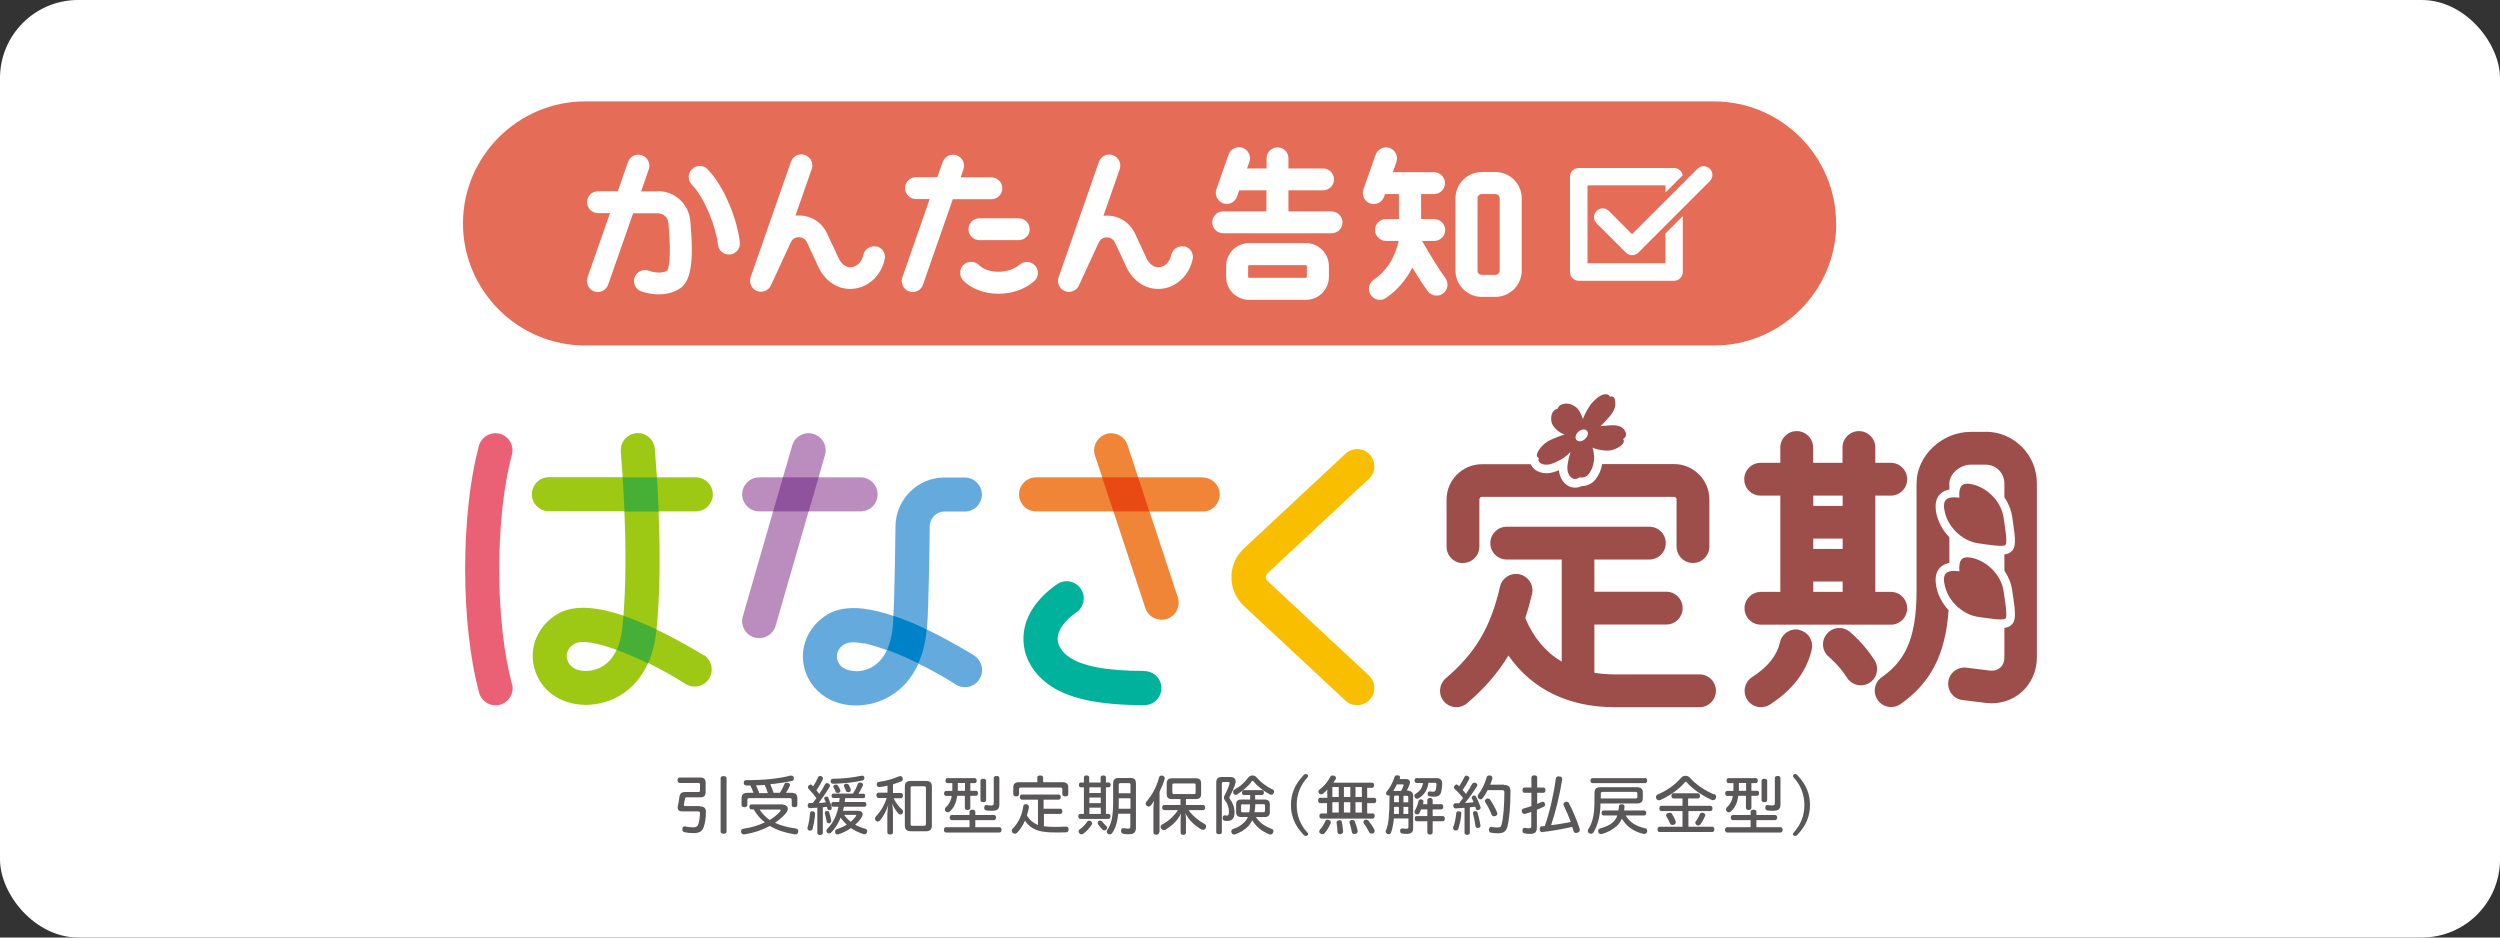 <?xml version="1.0" encoding="UTF-8"?>
<svg id="_レイヤー_1" data-name="レイヤー 1" xmlns="http://www.w3.org/2000/svg" width="160" height="60" viewBox="0 0 160 60">
  <rect x="0" y="0" width="160" height="60" fill="#333333" stroke="none"/>
  <defs>
    <style>
      .cls-1 {
        fill: #f08437;
      }

      .cls-1, .cls-2, .cls-3, .cls-4, .cls-5, .cls-6, .cls-7, .cls-8, .cls-9, .cls-10, .cls-11, .cls-12, .cls-13, .cls-14, .cls-15, .cls-16 {
        stroke-width: 0px;
      }

      .cls-2 {
        fill: #9e4e4a;
      }

      .cls-3 {
        fill: #ea6176;
      }

      .cls-4 {
        fill: #9dc814;
      }

      .cls-5 {
        fill: none;
      }

      .cls-6 {
        fill: #fff;
      }

      .cls-7 {
        fill: #65aadd;
      }

      .cls-8 {
        fill: #00b19c;
      }

      .cls-9 {
        fill: #595757;
      }

      .cls-10 {
        fill: #e94a13;
      }

      .cls-11 {
        fill: #fabe00;
      }

      .cls-12 {
        fill: #e56c56;
      }

      .cls-13 {
        fill: #0082c8;
      }

      .cls-14 {
        fill: #8f529d;
      }

      .cls-15 {
        fill: #45b035;
      }

      .cls-16 {
        fill: #bb8dbe;
      }
    </style>
  </defs>
  <g id="kanwateiki_160x60" data-name="kanwateiki 160x60">
    <rect id="_長方形_1399" data-name="長方形 1399" class="cls-6" width="160" height="60" rx="5" ry="5"/>
    <g id="kanwateiki">
      <path class="cls-12" d="m117.52,14.3c0,4.3-3.52,7.81-7.81,7.81H37.44c-4.3,0-7.81-3.52-7.81-7.81s3.52-7.81,7.81-7.81h72.26c4.3,0,7.81,3.52,7.81,7.81Z"/>
      <g>
        <g>
          <path class="cls-6" d="m42.12,12.25h-1.09l.49-1.41c.13-.37-.07-.77-.43-.9-.37-.13-.77.06-.9.43l-.65,1.87h-1.27c-.39,0-.7.32-.7.7s.32.7.7.7h.77l-1.44,4.11c-.13.37.07.77.43.9.08.03.15.04.23.04.29,0,.56-.18.66-.47l1.6-4.57h1.58c.36,0,.65.27.68.63.21,2.34,0,2.92-.08,3.05-.4.21-.98.08-1.17,0-.36-.14-.77.04-.91.4-.14.36.04.77.4.91.08.03.56.2,1.15.2.4,0,.86-.08,1.29-.34.76-.45.96-1.68.72-4.36-.1-1.09-.99-1.91-2.08-1.91Z"/>
          <path class="cls-6" d="m45.29,10.83c-.27-.28-.72-.28-1-.01-.28.27-.28.72-.01,1,.81.83,1.55,2.71,1.67,3.84.04.36.34.63.7.63.02,0,.05,0,.07,0,.39-.04.67-.39.63-.77-.14-1.38-.97-3.57-2.06-4.68Z"/>
          <path class="cls-6" d="m56.08,15.78c-.38-.08-.75.16-.83.54-.1.5-.46.75-.76.78-.35.04-.66-.2-.86-.66-.14-.31-.27-.6-.4-.86-.11-.22-.2-.42-.28-.6-.32-.72-1-1.18-1.79-1.19-.08,0-.17,0-.25.01l1.04-2.98c.13-.37-.07-.77-.43-.9-.37-.13-.77.06-.9.43l-2.58,7.39c-.12.35.05.74.4.88.09.04.18.05.26.05.27,0,.52-.15.64-.41l1.27-2.75c.14-.31.43-.33.52-.33,0,0,0,0,0,0,.11,0,.38.04.52.34.09.2.19.41.3.65.12.25.25.52.38.82.45,1.02,1.32,1.59,2.3,1.49.97-.1,1.77-.86,1.99-1.89.08-.38-.16-.75-.54-.83Z"/>
          <path class="cls-6" d="m75.79,15.78c-.38-.08-.75.16-.83.54-.1.5-.46.75-.76.78-.35.04-.66-.2-.86-.65-.14-.31-.28-.6-.4-.86-.1-.22-.2-.42-.28-.6-.32-.72-1-1.18-1.79-1.19-.08,0-.17,0-.25.01l1.04-2.98c.13-.37-.07-.77-.43-.9-.37-.13-.77.06-.9.43l-2.58,7.39c-.12.35.05.74.4.88.09.04.18.05.26.05.27,0,.52-.15.64-.41l1.27-2.75c.14-.31.43-.33.52-.33,0,0,0,0,0,0,.11,0,.38.04.52.34.09.2.19.41.3.64.12.25.25.52.38.82.45,1.02,1.33,1.59,2.3,1.49.97-.1,1.77-.86,1.99-1.89.08-.38-.16-.75-.54-.83Z"/>
          <path class="cls-6" d="m63.45,12.75c.39,0,.7-.32.7-.7s-.32-.7-.7-.7h-1.97l.18-.51c.13-.37-.07-.77-.43-.9-.37-.13-.77.07-.9.43l-.34.97h-1.37c-.39,0-.7.32-.7.7s.32.7.7.7h.88l-1.75,5.01c-.13.37.07.77.43.9.08.03.16.04.23.04.29,0,.56-.18.66-.47l1.91-5.47h2.46Z"/>
          <path class="cls-6" d="m61.98,14.67c0,.39.32.7.7.7h2.52c.39,0,.7-.32.7-.7s-.32-.7-.7-.7h-2.52c-.39,0-.7.32-.7.7Z"/>
          <path class="cls-6" d="m65.26,16.93c-.68.6-2.02.62-2.61.03-.27-.27-.72-.27-1,0-.27.27-.27.72,0,1,.56.56,1.4.84,2.25.84s1.68-.27,2.29-.81c.29-.26.32-.7.06-.99-.26-.29-.7-.32-.99-.06Z"/>
          <path class="cls-6" d="m83.58,15.56h-3.64c-.81,0-1.47.66-1.47,1.47v.69c0,.81.66,1.47,1.47,1.47h3.64c.81,0,1.47-.66,1.47-1.47v-.69c0-.81-.66-1.47-1.47-1.47Zm.06,2.16s-.03.06-.06.06h-3.64s-.06-.03-.06-.06v-.69s.03-.06.06-.06h3.64s.06.03.06.06v.69Z"/>
          <path class="cls-6" d="m85.23,13.53h-2.77v-1.35h2.22c.39,0,.7-.32.7-.7s-.32-.7-.7-.7h-2.22v-.65c0-.39-.32-.7-.7-.7s-.7.32-.7.7v.65h-1.25l.15-.42c.13-.37-.07-.77-.43-.9-.37-.13-.77.07-.9.43l-.78,2.22c-.13.37.07.77.43.9.08.03.15.04.23.04.29,0,.56-.18.66-.47l.14-.4h1.74v1.35h-2.77c-.39,0-.7.32-.7.7s.32.7.7.7h6.94c.39,0,.7-.32.7-.7s-.32-.7-.7-.7Z"/>
          <path class="cls-6" d="m95.71,11.01h-.88c-.92,0-1.68.75-1.68,1.68v4.63c0,.92.75,1.68,1.68,1.68h.88c.92,0,1.68-.75,1.68-1.68v-4.63c0-.92-.75-1.68-1.68-1.68Zm.27,6.31c0,.15-.12.27-.27.27h-.88c-.15,0-.27-.12-.27-.27v-4.63c0-.15.12-.27.27-.27h.88c.15,0,.27.12.27.27v4.63Z"/>
          <path class="cls-6" d="m91.04,15.42h.75c.39,0,.7-.32.7-.7s-.32-.7-.7-.7h-.84v-1.6h.83c.39,0,.7-.32.7-.7s-.32-.7-.7-.7h-2.64l.23-.65c.13-.37-.07-.77-.43-.9-.37-.13-.77.07-.9.43l-.78,2.22c-.13.37.07.77.43.9.08.03.15.04.23.04.29,0,.56-.18.66-.47l.06-.17h.89v1.6h-.83c-.39,0-.7.32-.7.7s.32.7.7.7h.82l-.12.42c-.25.85-.78,1.59-1.48,2.06-.32.22-.41.66-.19.98.14.2.36.31.58.31.14,0,.27-.04.39-.12.71-.48,1.29-1.16,1.69-1.94.39.64.72,1.15.99,1.51.14.18.35.28.56.28.15,0,.3-.05.42-.14.31-.23.37-.67.14-.99-.37-.5-.87-1.29-1.49-2.37Z"/>
        </g>
        <g>
          <path class="cls-6" d="m106.59,14.94v1.91h-4.99v-4.99h4.99v.46l1.1-1.1c-.04-.27-.27-.47-.55-.47h-6.1c-.31,0-.56.25-.56.56v6.1c0,.31.25.56.56.56h6.1c.31,0,.56-.25.56-.56v-3.58l-1.11,1.11Z"/>
          <path class="cls-6" d="m104.45,16.33h0c-.15,0-.29-.06-.39-.16l-1.88-1.88c-.22-.22-.22-.57,0-.79.22-.22.57-.22.79,0l1.48,1.49,4.19-4.19c.22-.22.57-.22.79,0s.22.57,0,.79l-4.58,4.58c-.1.1-.25.16-.39.16Z"/>
        </g>
      </g>
      <g>
        <path class="cls-2" d="m108.77,43.16h-5.44c-.45,0-.88-.04-1.29-.1v-3.09h4.6c.58,0,1.05-.47,1.05-1.05s-.47-1.05-1.05-1.05h-4.6v-2.06h3.52c.58,0,1.05-.47,1.05-1.05s-.47-1.05-1.05-1.05h-9.13c-.58,0-1.05.47-1.05,1.05s.47,1.05,1.05,1.05h3.52v6.53c-1.03-.6-1.81-1.53-2.33-2.78.16-.49.3-1,.43-1.54.13-.56-.22-1.13-.79-1.26-.56-.13-1.13.22-1.26.79-.6,2.6-1.57,4.24-3.47,5.86-.44.38-.49,1.04-.12,1.48.21.24.5.37.8.37.24,0,.48-.08.68-.25,1.12-.96,1.98-1.94,2.65-3.06,1.48,2.15,3.83,3.31,6.79,3.31h5.44c.58,0,1.05-.47,1.05-1.05s-.47-1.05-1.05-1.05Z"/>
        <path class="cls-2" d="m112.7,37.88c-.58,0-1.05.47-1.05,1.05s.47,1.05,1.05,1.05h8.31c.58,0,1.05-.47,1.05-1.05s-.47-1.05-1.05-1.05h-.99v-6.16h.99c.58,0,1.05-.47,1.05-1.05s-.47-1.05-1.05-1.05h-.99v-.98c0-.58-.47-1.05-1.05-1.05s-1.05.47-1.05,1.05v.98h-1.88v-.98c0-.58-.47-1.05-1.05-1.05s-1.05.47-1.05,1.05v.98h-1.26c-.58,0-1.05.47-1.05,1.05s.47,1.05,1.05,1.05h1.26v6.16h-1.26Zm3.35-6.16h1.88v.66h-1.88v-.66Zm0,2.75h1.88v.66h-1.88v-.66Zm0,2.75h1.88v.66h-1.88v-.66Z"/>
        <path class="cls-2" d="m115.17,40.31c-.56-.13-1.12.23-1.25.79-.2.86-.78,1.59-1.78,2.23-.49.31-.63.96-.32,1.45.2.31.54.48.88.48.19,0,.39-.05.56-.16,1.47-.94,2.37-2.13,2.69-3.53.13-.56-.23-1.12-.79-1.25Z"/>
        <path class="cls-2" d="m119.97,42.25c-.68-1.07-1.55-1.79-1.59-1.82-.45-.37-1.11-.3-1.47.15-.37.45-.3,1.11.15,1.47,0,0,.66.55,1.15,1.33.2.31.54.48.88.48.19,0,.39-.05.56-.16.49-.31.63-.96.32-1.45Z"/>
        <path class="cls-2" d="m98.49,29.31s-.12.22.13.35c.35.18.72.04,1.15-.18.45-.22.75-.56.75-.56,0,0-.13.35-.2.85-.06.51.16.79.37.87.19.07.4-.09.4-.09,0,0,.35.08.56-.18.19-.23.32-.5.37-.91.04-.41-.1-.81-.1-.81,0,0,.35.14.59.16.25.03.58.09,1.02-.15.44-.23.45-.48.34-.56.29-.16.21-.41.08-.6-.12-.18-.37-.26-.6-.28-.23-.03-.69.05-.92.05.11-.1.58-.55.77-.87.19-.31.21-.52.16-.79-.05-.28-.23-.24-.34-.22,0-.1-.14-.2-.4-.14-.26.06-.65.39-.88.73-.24.34-.44.84-.44.84,0,0-.06-.24-.21-.49-.14-.26-.46-.47-.77-.5-.38-.02-.58.15-.63.33-.2.04-.38.2-.41.53-.03.33.06.54.33.8.27.26.53.31.53.31,0,0-.74.25-1.06.43-.32.19-.61.54-.7.78-.09.23.11.31.11.31Z"/>
        <path class="cls-2" d="m124.44,32.61c.14,1.05,1.11,2.01,2.16,2.16.56.08,1.59.25,1.75.11.15-.13-.05-1.26-.12-1.75-.14-1.05-1.11-2.01-2.16-2.16-.47-.07-.73.12-.67.88-.87-.11-1.05.18-.97.75Z"/>
        <path class="cls-2" d="m124.44,37.32c.14,1.05,1.11,2.01,2.16,2.16.56.08,1.59.25,1.75.11.15-.13-.05-1.26-.12-1.75-.14-1.05-1.11-2.01-2.16-2.16-.47-.07-.73.12-.67.88-.87-.11-1.05.18-.97.75Z"/>
        <path class="cls-2" d="m93.63,36.03c.58,0,1.05-.47,1.05-1.05v-3.02c0-.09.08-.16.16-.16h12.3c.09,0,.16.08.16.16v3.02c0,.58.47,1.05,1.05,1.05s1.05-.47,1.05-1.05v-3.02c0-1.24-1.01-2.26-2.26-2.26h-4.6c-.07.39-.21.71-.45,1.01-.24.29-.58.4-.86.4-.13.06-.27.1-.43.1-.1,0-.2-.02-.3-.05-.33-.13-.68-.48-.73-1.07-.38.17-.89.32-1.4.05-.23-.12-.34-.29-.4-.43h-3.13c-1.24,0-2.26,1.01-2.26,2.26v3.02c0,.58.47,1.05,1.05,1.05Z"/>
        <path class="cls-2" d="m127.08,27.64h-.96c-1.85,0-3.46,1.54-3.46,3.29v6.86c0,3.3-.86,4.58-2.24,5.56-.47.33-.58.99-.24,1.46.2.29.53.44.85.44.21,0,.42-.06.61-.19,1.94-1.38,2.87-3.17,3.07-6.01-.43-.46-.73-1.04-.81-1.65-.02-.18-.1-.71.27-1.08.17-.17.38-.25.59-.29v-1.64c-.45-.47-.77-1.06-.86-1.69-.02-.18-.1-.71.27-1.08.17-.17.38-.25.59-.29v-.4c0-.6.68-1.19,1.37-1.19h.96c.66,0,1.19.54,1.19,1.19v.89c.26.38.43.8.5,1.25h0s.04.27.04.27c.18,1.23.22,1.69-.11,1.97-.11.1-.24.15-.43.17v1.04c.26.38.43.8.5,1.25h0s.04.27.04.27c.18,1.23.22,1.69-.11,1.97-.11.1-.24.15-.43.17v1.91c0,.26-.09.49-.27.64-.17.15-.41.22-.65.19l-1.5-.19c-.57-.07-1.1.33-1.17.9-.07.57.33,1.1.9,1.17l1.52.19c.84.1,1.68-.16,2.29-.71.61-.55.96-1.35.96-2.2v-11.16c0-1.81-1.47-3.29-3.29-3.29Z"/>
        <path class="cls-6" d="m101.43,28.11c-.19.16-.43.18-.54.04-.11-.13-.05-.37.14-.53.19-.16.43-.18.54-.04.11.13.05.37-.14.52Z"/>
      </g>
      <g>
        <path class="cls-11" d="m81.13,37.2c-.1-.09-.12-.19-.12-.26s.02-.17.12-.26l6.48-6.04c.44-.41.47-1.1.05-1.55-.41-.44-1.1-.47-1.55-.05l-6.48,6.04c-.53.49-.82,1.15-.82,1.86s.29,1.37.82,1.86l6.48,6.04c.21.2.48.29.75.29.29,0,.59-.12.8-.35.41-.44.39-1.13-.05-1.55l-6.48-6.04Z"/>
        <g>
          <path class="cls-3" d="m32.76,43.76c-.52-1.94-.81-4.55-.81-7.33s.29-5.39.81-7.33c.16-.58-.19-1.18-.77-1.34-.58-.15-1.18.19-1.34.77-.57,2.12-.88,4.93-.88,7.9s.32,5.78.89,7.9c.13.49.57.81,1.06.81.09,0,.19-.01.28-.04.58-.16.93-.76.77-1.34Z"/>
          <path class="cls-4" d="m45.05,41.95c-.06-.04-1.38-.87-3.03-1.66.21-2.19.25-4.61.13-7.56h2.37c.6,0,1.1-.49,1.1-1.09s-.49-1.09-1.1-1.09h-2.48c-.04-.59-.08-1.19-.13-1.82-.05-.6-.57-1.06-1.17-1.01-.6.05-1.05.57-1.01,1.17.04.57.08,1.12.12,1.65h-4.72c-.6,0-1.09.49-1.09,1.09s.49,1.09,1.09,1.09h4.83c.11,2.58.09,4.74-.06,6.68-1.87-.63-3.27-.67-4.23-.1,0,0,0,0,0,0-1.24.74-1.84,2.13-1.47,3.47.38,1.4,1.63,2.3,3.2,2.34h0s.04,0,.08,0c0,0,0,0,.01,0,0,0,0,0,.01,0,.03,0,.06,0,.08,0h0c1.42-.03,3.05-.78,3.9-2.68.82.4,1.64.86,2.39,1.34.18.12.39.17.59.17.36,0,.72-.18.92-.51.32-.51.17-1.18-.33-1.51Zm-7.51.99h0s-.09,0-.09,0c-.59,0-1.02-.28-1.15-.73-.04-.15-.13-.66.47-1.01,0,0,0,0,0,0,.44-.26,1.46-.06,2.69.39-.53,1.15-1.44,1.34-1.94,1.35Z"/>
          <path class="cls-15" d="m42.02,40.29c-.14-.07-.28-.13-.42-.2-.61-.27-1.17-.5-1.7-.68-.02.23-.04.46-.06.69-.06.62-.19,1.11-.37,1.49.63.23,1.31.53,2,.87.27-.6.46-1.31.54-2.15,0,0,0-.01,0-.02Z"/>
          <path class="cls-15" d="m42.04,30.55h-2.19c.05.76.09,1.49.12,2.19h2.19c-.03-.7-.07-1.43-.12-2.19Z"/>
        </g>
        <g>
          <path class="cls-1" d="m76.96,30.55h-4.12l-.68-2.07c-.19-.57-.81-.88-1.38-.7-.57.19-.89.81-.7,1.38l.46,1.39h-4.22c-.61,0-1.1.49-1.1,1.09s.49,1.09,1.1,1.09h4.94l2.04,6.18c.15.46.58.75,1.04.75.11,0,.23-.02.34-.05.57-.19.89-.81.7-1.38l-1.81-5.49h3.4c.6,0,1.09-.49,1.09-1.09s-.49-1.09-1.09-1.09Z"/>
          <path class="cls-8" d="m73.24,42.94c-2.46,0-4.05-.31-4.89-.94-.25-.19-.67-.59-.66-1.14.01-.54.44-1.14,1.2-1.67.5-.35.62-1.03.27-1.52-.35-.5-1.03-.62-1.52-.27-1.36.94-2.12,2.16-2.14,3.42-.02,1.12.52,2.16,1.53,2.93,1.24.94,3.22,1.38,6.21,1.38.6,0,1.09-.49,1.09-1.09s-.49-1.09-1.09-1.09Z"/>
          <polygon class="cls-10" points="70.53 30.55 71.26 32.73 73.56 32.73 72.84 30.55 70.53 30.55"/>
        </g>
        <g>
          <path class="cls-16" d="m55.09,30.55h-2.7l.41-1.43c.17-.58-.17-1.19-.75-1.35-.58-.17-1.19.17-1.35.75l-.59,2.03h-1.52c-.6,0-1.09.49-1.09,1.09s.49,1.09,1.09,1.09h.89l-1.94,6.72c-.17.58.17,1.19.75,1.35.1.03.2.04.3.04.47,0,.91-.31,1.05-.79l2.11-7.32h3.33c.6,0,1.09-.49,1.09-1.09s-.49-1.09-1.09-1.09Z"/>
          <polygon class="cls-14" points="50.11 30.55 49.48 32.73 51.76 32.73 52.39 30.55 50.11 30.55"/>
          <path class="cls-5" d="m55.29,41.16c-.55-.11-.98-.1-1.22.04-.6.35-.52.86-.48,1.01.06.21.18.38.36.5.21.14.49.22.82.22.48,0,1.44-.16,1.99-1.35-.52-.19-1-.34-1.42-.42h-.05Z"/>
          <path class="cls-7" d="m62.34,41.95c-.06-.04-1.38-.87-3.02-1.66.13-1.36.18-6.34.18-6.57,0,0,0,0,0-.01,0-.54.42-.97.94-.97h1.31c.6,0,1.09-.49,1.09-1.09s-.49-1.09-1.09-1.09h-1.31c-1.72,0-3.12,1.41-3.13,3.14,0,0,0,0,0,0,0,.04-.04,3.88-.13,5.72-.67-.23-1.28-.38-1.83-.45h0s-.13-.02-.13-.02h0c-.92-.1-1.67.02-2.25.37-1.25.74-1.84,2.13-1.48,3.48.25.9.85,1.59,1.66,1.99.48.23,1.03.36,1.63.36,1.44,0,3.13-.74,4-2.68.82.4,1.65.86,2.39,1.34.18.12.39.17.59.17.36,0,.72-.18.92-.51.32-.51.18-1.18-.33-1.51Zm-7.57,1c-.33,0-.61-.08-.82-.22-.18-.12-.3-.29-.36-.5-.04-.15-.13-.66.48-1.01.25-.14.68-.14,1.22-.04h.05c.42.09.9.24,1.42.43-.55,1.19-1.52,1.35-1.99,1.35Z"/>
          <path class="cls-13" d="m59.31,40.29c-.14-.07-.28-.13-.42-.2-.61-.28-1.18-.5-1.71-.68-.01.28-.03.52-.04.69-.06.62-.19,1.11-.37,1.49.63.23,1.31.53,2,.86.27-.6.46-1.31.54-2.15,0,0,0-.01,0-.02Z"/>
        </g>
      </g>
      <g>
        <path class="cls-9" d="m44.8,51.61c.28,0,.39.13.38.38,0,.38-.06.71-.15.96-.1.26-.27.37-.65.37-.22,0-.4-.02-.57-.06-.08-.02-.14-.07-.14-.17,0-.02,0-.03,0-.05.02-.1.07-.15.15-.15.02,0,.03,0,.05,0,.14.04.32.06.49.06.19,0,.28-.05.33-.19.06-.18.1-.43.11-.71,0-.08-.02-.12-.14-.12h-1c-.18,0-.29-.08-.29-.24,0-.03,0-.06.01-.1.05-.21.08-.43.11-.63.03-.16.13-.27.34-.27h.86c.07,0,.11-.02.11-.1v-.38c0-.07-.04-.1-.11-.1h-1.2c-.07,0-.13-.08-.13-.18,0-.09.06-.17.13-.17h1.32c.23,0,.35.1.35.33v.61c0,.24-.12.33-.35.33h-.87c-.07,0-.09.02-.1.09-.02.12-.05.26-.07.36,0,.02,0,.03,0,.04,0,.05.03.07.1.07h.92Zm1.32-1.8c0-.09.07-.14.19-.14s.19.06.19.14v3.41c0,.09-.07.14-.19.14s-.19-.06-.19-.14v-3.41Z"/>
        <path class="cls-9" d="m50.1,51.5c.19,0,.32.11.32.26,0,.09-.04.19-.13.29-.19.23-.43.43-.69.61.4.19.86.3,1.31.36.11.02.18.06.18.17,0,.01,0,.02,0,.04-.02.12-.1.17-.19.17h-.04c-.55-.09-1.1-.25-1.59-.54-.48.26-1.04.45-1.62.54-.01,0-.02,0-.04,0-.09,0-.16-.05-.18-.15,0-.02,0-.03,0-.05,0-.09.05-.15.14-.16.49-.07.96-.21,1.38-.41-.29-.22-.54-.51-.71-.83h-.14c-.08,0-.14-.06-.14-.16s.05-.16.14-.16h2.01Zm-1.87-.74c-.06-.17-.13-.33-.21-.49-.09,0-.17,0-.26,0-.11,0-.16-.07-.16-.17,0-.11.05-.17.16-.17.53,0,1.08-.02,1.64-.08.42-.05.82-.11,1.17-.21.02,0,.05,0,.07,0,.08,0,.14.04.16.12,0,.02.01.05.01.07,0,.08-.05.13-.12.15-.36.08-.77.14-1.19.19-.07,0-.14.01-.2.02.08.18.15.36.21.55h.4c.13-.19.22-.38.29-.55.02-.07.08-.1.15-.1.02,0,.05,0,.07.01.09.02.14.07.14.13,0,.02,0,.05-.02.08-.06.14-.14.29-.24.43h.33c.29,0,.4.1.4.35v.43c0,.1-.07.14-.18.14s-.18-.04-.18-.14v-.33c0-.08-.04-.11-.12-.11h-2.6c-.07,0-.12.03-.12.11v.33c0,.1-.08.14-.19.14s-.18-.04-.18-.14v-.43c0-.25.12-.35.41-.35h.36Zm.91,0c-.05-.18-.12-.36-.2-.52-.19.01-.37.02-.56.02.08.17.16.33.21.5h.55Zm-.52,1.06c.16.26.39.48.64.66.26-.16.49-.34.67-.55.02-.02.03-.05.03-.07,0-.03-.02-.05-.06-.05h-1.29Z"/>
        <path class="cls-9" d="m52.17,52.05h0c-.02.33-.09.72-.16.99-.02.08-.09.12-.16.12-.01,0-.03,0-.05,0-.07-.02-.12-.07-.12-.15,0-.02,0-.04,0-.05.08-.24.14-.6.16-.92,0-.07.07-.12.15-.12h.01c.09,0,.15.05.15.14Zm.15-.36c-.16.01-.32.02-.48.03h0c-.09,0-.14-.06-.15-.16h0c0-.1.05-.17.14-.17.06,0,.12,0,.19,0,.08-.1.16-.21.23-.31-.15-.21-.34-.43-.49-.58-.03-.03-.05-.08-.05-.12,0-.04.01-.07.05-.11.04-.04.08-.06.12-.06.04,0,.07.02.1.05.02.02.04.05.06.07.13-.19.24-.4.32-.59.02-.05.07-.08.12-.08.03,0,.06,0,.09.02.06.03.1.07.1.14,0,.02,0,.05-.02.08-.1.21-.24.45-.4.68.07.07.13.15.18.24.15-.22.28-.44.37-.62.03-.05.07-.08.12-.08.03,0,.06,0,.1.02.06.03.1.09.1.14,0,.02,0,.05-.02.07-.19.33-.47.72-.7,1.04.15,0,.3-.02.45-.04-.03-.07-.05-.14-.08-.19-.01-.02-.02-.04-.02-.06,0-.05.03-.09.09-.11.02,0,.04-.01.06-.01.05,0,.09.02.11.07.07.17.17.43.22.62,0,.02,0,.04,0,.06,0,.06-.04.1-.1.12-.02,0-.04,0-.06,0-.05,0-.1-.02-.12-.11,0-.03-.02-.07-.03-.1-.09,0-.17.02-.26.03v1.65c0,.07-.08.12-.18.12s-.17-.05-.17-.12v-1.62Zm.63.21c.06,0,.1.02.12.1.05.15.1.35.13.52v.02c0,.08-.06.14-.13.15-.01,0-.02,0-.03,0-.07,0-.12-.03-.13-.1-.03-.19-.08-.38-.12-.53,0-.01,0-.02,0-.04,0-.07.05-.11.12-.12.02,0,.03,0,.05,0Zm1.14-.83c0,.09-.02.17-.03.26h1.28c.07,0,.11.07.11.14,0,.09-.04.16-.11.16h-1.33c-.02.08-.03.17-.06.26h.98c.17,0,.28.09.28.22,0,.05-.02.11-.05.17-.1.18-.25.35-.43.5.2.12.42.2.65.26.08.02.12.08.12.15,0,.02,0,.05-.01.07-.02.08-.08.13-.16.13-.02,0-.04,0-.06,0-.29-.1-.57-.23-.81-.39-.25.17-.53.31-.81.4-.02,0-.04,0-.06,0-.06,0-.11-.03-.14-.1,0-.02-.01-.05-.01-.07,0-.07.04-.13.11-.16.22-.07.45-.17.64-.29-.14-.14-.28-.29-.39-.45-.15.38-.36.7-.61.96-.03.03-.08.05-.13.05-.04,0-.09-.02-.12-.05-.03-.03-.05-.07-.05-.11,0-.05.02-.09.05-.13.35-.35.6-.81.72-1.42h-.35c-.07,0-.11-.07-.11-.16,0-.07.04-.14.11-.14h.4c.01-.09.02-.17.03-.26h-.41c-.07,0-.11-.07-.11-.14s.04-.14.11-.14h1.26c.13-.2.24-.42.31-.61.03-.07.08-.1.14-.1.03,0,.05,0,.09.02.07.02.1.07.1.13,0,.02,0,.04-.02.07-.07.15-.17.35-.27.5h.33c.06,0,.1.06.1.14s-.04.14-.1.14h-1.21Zm1.09-1.43c.07,0,.12.04.14.12,0,.02,0,.03,0,.05,0,.07-.04.12-.12.14-.56.13-1.29.2-1.88.21-.1,0-.15-.06-.16-.16h0c0-.09.05-.15.14-.16.6,0,1.29-.07,1.8-.19.02,0,.05,0,.07,0Zm-1.67.57s.1.02.12.07c.05.07.1.17.14.26.01.02.02.05.02.07,0,.05-.03.1-.09.12-.03.01-.05.02-.08.02-.06,0-.12-.02-.14-.08-.03-.08-.08-.19-.13-.27-.01-.02-.02-.03-.02-.05,0-.05.04-.1.09-.12.03-.01.06-.02.08-.02Zm.67-.05c.05,0,.11.02.14.07.04.07.1.2.13.29,0,.02,0,.03,0,.05,0,.06-.04.11-.1.12-.02,0-.05.01-.07.01-.07,0-.12-.03-.14-.09-.04-.09-.09-.21-.12-.27,0-.02-.01-.04-.01-.06,0-.05.04-.1.1-.12.02,0,.05-.01.07-.01Zm-.15,2c.12.17.26.31.42.43.13-.11.25-.23.33-.36.01-.02.02-.03.02-.04,0-.02-.02-.04-.07-.04h-.69Z"/>
        <path class="cls-9" d="m56.78,50.29c-.17.04-.33.07-.48.08-.01,0-.02,0-.03,0-.08,0-.14-.04-.16-.14,0-.01,0-.03,0-.04,0-.08.05-.14.13-.15.43-.05.92-.19,1.28-.35.03-.01.06-.02.1-.02.06,0,.11.03.14.09.01.03.02.07.02.1,0,.07-.04.12-.1.15-.15.06-.33.12-.53.19v.55h.5c.08,0,.14.07.14.17s-.05.17-.14.17h-.46c.13.27.35.56.55.73.04.04.06.09.06.13s-.02.09-.05.12c-.03.04-.08.06-.13.06-.04,0-.08-.02-.11-.05-.14-.15-.31-.39-.41-.65.03.19.05.4.05.56v1.29c0,.08-.07.13-.18.13s-.18-.05-.18-.13v-1.14c0-.19.03-.43.06-.63-.11.36-.31.73-.53,1-.04.04-.09.07-.14.07-.04,0-.08-.01-.12-.05-.04-.04-.06-.09-.06-.14,0-.05.02-.1.06-.14.31-.33.55-.73.69-1.18h-.52c-.09,0-.14-.07-.14-.17s.05-.17.14-.17h.57v-.46Zm2.86,2.55c0,.24-.12.36-.37.36h-.98c-.26,0-.38-.12-.38-.36v-2.5c0-.25.12-.36.38-.36h.98c.26,0,.37.11.37.36v2.5Zm-1.36-.1c0,.08.03.11.11.11h.76c.07,0,.11-.03.11-.11v-2.31c0-.08-.04-.11-.11-.11h-.76c-.08,0-.11.02-.11.11v2.31Z"/>
        <path class="cls-9" d="m62.05,51.95c0-.08.07-.13.18-.13.12,0,.19.05.19.13v.21h1.2c.08,0,.13.07.13.16s-.05.17-.13.17h-1.2v.45h1.54c.09,0,.14.07.14.17s-.05.17-.14.17h-3.41c-.08,0-.14-.07-.14-.17s.05-.17.14-.17h1.5v-.45h-1.14c-.08,0-.13-.07-.13-.17s.05-.16.13-.16h1.14v-.21Zm.05-1.34h.36c.09,0,.13.06.13.16s-.05.16-.13.16h-.36v.77c0,.09-.07.14-.18.14s-.17-.05-.17-.14v-.77h-.49c-.02.12-.04.22-.06.31-.08.29-.21.52-.4.68-.05.04-.1.07-.15.07-.05,0-.09-.02-.13-.06-.03-.04-.05-.08-.05-.13s.02-.09.05-.12c.17-.15.28-.33.34-.52.02-.06.04-.13.05-.22h-.36c-.08,0-.13-.07-.13-.16s.05-.16.13-.16h.4c0-.11,0-.24,0-.38v-.12h-.31c-.08,0-.13-.06-.13-.16s.05-.16.13-.16h1.74c.08,0,.13.06.13.16s-.05.16-.13.16h-.28v.5Zm-.35-.5h-.45v.12c0,.14,0,.26,0,.38h.46v-.5Zm1.36,1.1c0,.08-.07.13-.18.13s-.18-.05-.18-.13v-1.24c0-.08.07-.13.18-.13s.18.05.18.13v1.25Zm.85.28c0,.29-.13.4-.47.4-.13,0-.26,0-.36-.02-.09-.02-.14-.07-.14-.16,0-.01,0-.03,0-.05.02-.1.07-.14.14-.14,0,0,.02,0,.02,0,.08.02.17.03.26.03.16,0,.19-.03.19-.14v-1.61c0-.09.07-.14.18-.14s.18.05.18.14v1.69Z"/>
        <path class="cls-9" d="m66.81,51.76h1.06c.07,0,.12.07.12.16s-.05.17-.12.17h-1.06v.79c.18.02.4.04.64.04s.51,0,.78-.02h0c.11,0,.16.07.16.18h0c0,.12-.06.19-.17.19-.19,0-.38.01-.56.01-.31,0-.61-.01-.88-.05-.52-.07-.94-.31-1.18-.71-.13.29-.3.56-.51.78-.04.04-.09.06-.14.06-.04,0-.09-.02-.13-.05-.05-.05-.07-.1-.07-.15,0-.04.02-.08.05-.12.38-.36.62-.9.69-1.44.01-.09.08-.13.16-.13.02,0,.03,0,.05,0,.1.02.15.08.15.17,0,.01,0,.02,0,.04-.03.17-.07.33-.13.5.08.14.18.27.31.38.12.1.25.18.4.24v-1.62h-1.03c-.08,0-.13-.07-.13-.17s.05-.16.13-.16h2.35c.09,0,.14.07.14.16s-.05.17-.14.17h-.96v.59Zm-.43-1.99c0-.09.07-.14.19-.14.13,0,.19.05.19.14v.29h1.23c.25,0,.38.1.38.34v.43c0,.09-.07.14-.19.14s-.19-.05-.19-.14v-.32c0-.08-.04-.11-.12-.11h-2.53c-.09,0-.12.03-.12.11v.32c0,.09-.08.14-.19.14-.1,0-.18-.05-.18-.14v-.43c0-.24.12-.34.37-.34h1.17v-.29Z"/>
        <path class="cls-9" d="m70.78,52.09h.15c.09,0,.14.05.14.16,0,.1-.05.16-.14.16h-1.79c-.08,0-.13-.06-.13-.16,0-.11.05-.16.13-.16h.23v-1.7h-.2c-.08,0-.12-.06-.12-.16s.04-.15.12-.15h.2v-.32c0-.09.06-.13.17-.13s.17.04.17.13v.32h.73v-.32c0-.09.06-.13.17-.13s.17.04.17.13v.32h.17c.09,0,.13.06.13.15s-.04.16-.13.16h-.17v1.7Zm-.88.6s0,.06-.03.09c-.13.21-.35.44-.54.58-.04.02-.08.04-.11.04-.05,0-.1-.02-.14-.07-.03-.03-.05-.07-.05-.12,0-.05.02-.1.07-.13.19-.12.36-.31.48-.49.03-.05.08-.07.13-.07.03,0,.07.01.1.03.05.04.08.08.08.14Zm-.18-2.3v.36h.73v-.36h-.73Zm0,.65v.36h.73v-.36h-.73Zm0,.65v.4h.73v-.4h-.73Zm.69.83c.05,0,.1.02.14.07.06.09.17.2.25.27.04.04.06.08.06.12,0,.04-.02.08-.05.11-.04.04-.08.06-.12.06-.04,0-.08-.02-.12-.05-.1-.09-.21-.22-.29-.34-.02-.03-.03-.07-.03-.1,0-.05.02-.09.07-.12.03-.02.06-.03.1-.03Zm1.16-.45c-.06.56-.18.93-.38,1.23-.04.06-.1.1-.16.1-.03,0-.07-.01-.11-.03-.06-.04-.09-.09-.09-.14,0-.04.01-.07.03-.1.26-.38.38-.82.38-1.82,0-.39,0-.81,0-1.17,0-.26.12-.35.37-.35h.72c.26,0,.37.09.37.35v2.83c0,.3-.13.42-.45.42-.14,0-.27,0-.36-.03-.09-.02-.14-.07-.14-.16,0-.02,0-.04,0-.06.02-.1.07-.14.14-.14.01,0,.02,0,.04,0,.07.02.17.03.26.03.13,0,.15-.03.15-.15v-.8h-.79Zm.03-.98v.29c0,.13,0,.26-.01.38h.76v-.67h-.75Zm.75-.32v-.55c0-.08-.04-.1-.11-.1h-.52c-.07,0-.12.02-.12.1v.55h.75Z"/>
        <path class="cls-9" d="m74.18,53.28c0,.09-.07.14-.18.14s-.18-.05-.18-.14v-1.55c0-.15.02-.32.04-.48-.07.11-.13.21-.2.29-.04.05-.1.08-.15.08-.04,0-.08-.02-.12-.05-.05-.04-.07-.09-.07-.14,0-.04.02-.08.05-.12.38-.45.65-.95.81-1.55.02-.08.07-.12.15-.12.02,0,.05,0,.07,0,.09.03.14.08.14.15,0,.02,0,.04,0,.05-.07.26-.19.55-.33.84v2.58Zm1.73-1.76h1.09c.08,0,.13.06.13.16s-.05.17-.13.17h-.93c.29.4.65.68,1.02.88.07.04.1.1.1.16,0,.04-.01.08-.03.12-.04.07-.1.1-.16.1-.04,0-.08-.01-.12-.03-.39-.22-.8-.59-1.01-1.03.02.11.03.25.03.36v.88c0,.09-.06.14-.17.14s-.17-.05-.17-.14v-.88c0-.12.01-.24.03-.36-.22.48-.6.8-.99,1.05-.04.02-.07.03-.12.03-.05,0-.11-.03-.16-.09-.02-.04-.04-.07-.04-.11,0-.07.03-.12.1-.16.35-.19.71-.48,1.01-.92h-.87c-.08,0-.14-.07-.14-.17s.05-.16.14-.16h1.03v-.38h-.55c-.24,0-.33-.11-.33-.31v-.7c0-.21.1-.32.34-.32h1.52c.24,0,.34.11.34.32v.7c0,.21-.1.31-.34.31h-.63v.38Zm.5-.7c.07,0,.11-.02.11-.1v-.48c0-.08-.03-.1-.11-.1h-1.26c-.08,0-.12.02-.12.1v.48c0,.08.04.1.11.1h1.27Z"/>
        <path class="cls-9" d="m77.84,50.08c0-.26.12-.35.35-.35h.58c.19,0,.31.11.31.28,0,.05,0,.1-.02.15-.08.25-.22.57-.36.82-.01.02-.02.04-.02.06,0,.03.01.06.03.09.18.24.3.52.3.86,0,.4-.17.55-.45.55-.06,0-.15,0-.21-.02-.06-.02-.1-.07-.1-.15,0-.02,0-.03,0-.05.01-.09.07-.14.13-.14h.02s.08.02.11.02c.1,0,.14-.05.14-.27,0-.24-.09-.51-.26-.72-.04-.05-.06-.1-.06-.15,0-.05.02-.1.05-.17.13-.24.25-.52.31-.74,0-.02,0-.03,0-.05,0-.03-.02-.05-.08-.05h-.31c-.07,0-.1.02-.1.1v3.11c0,.09-.07.13-.18.13s-.18-.04-.18-.13v-3.19Zm2.54,2.21c.23.37.6.61,1.02.76.06.02.1.08.1.15,0,.03,0,.06-.02.09-.04.08-.1.12-.17.12-.02,0-.05,0-.08-.02-.42-.16-.81-.44-1.09-.89-.07.14-.15.27-.26.38-.22.23-.52.41-.83.52-.02,0-.05.01-.07.01-.07,0-.13-.04-.16-.12-.01-.03-.02-.05-.02-.08,0-.07.05-.14.13-.16.26-.08.52-.23.71-.43.1-.1.17-.21.23-.33h-.43c-.22,0-.33-.1-.33-.31v-.5c0-.21.11-.31.33-.31h.57v-.29h-.4c-.08,0-.12-.05-.12-.14h0c0-.1.05-.17.12-.17h1.16c.07,0,.12.06.12.15h0c0,.1-.05.16-.12.16h-.44v.29h.61c.22,0,.33.1.33.31v.5c0,.21-.11.31-.33.31h-.58Zm1.07-1.77c.06.03.09.08.09.14,0,.03,0,.07-.03.1-.03.07-.08.1-.14.1-.03,0-.07,0-.1-.02-.41-.21-.8-.53-1.05-.83-.02-.03-.04-.04-.06-.04s-.03.01-.05.04c-.21.3-.55.59-.93.83-.03.02-.07.03-.1.03-.05,0-.11-.03-.14-.09-.02-.03-.02-.07-.02-.1,0-.06.03-.12.09-.15.36-.19.64-.45.88-.77.07-.09.17-.13.27-.13.1,0,.19.04.26.12.27.32.63.59,1.03.78Zm-1.91.95c-.08,0-.11.02-.11.09v.33c0,.07.02.1.11.1h.41c.04-.17.05-.34.05-.51h-.46Zm.8,0c0,.17-.02.34-.05.51h.56c.08,0,.11-.02.11-.09v-.33c0-.07-.03-.09-.11-.09h-.51Z"/>
        <path class="cls-9" d="m83.72,49.66s-.01.06-.04.09c-.47.52-.69,1.1-.69,1.77s.22,1.26.69,1.77c.03.03.04.06.04.09,0,.07-.06.12-.14.12-.07,0-.11-.02-.18-.1-.55-.59-.78-1.2-.78-1.88s.23-1.29.78-1.88c.07-.08.11-.1.18-.1.08,0,.14.05.14.12Z"/>
        <path class="cls-9" d="m84.94,50.79c0-.08,0-.18.02-.26-.09.09-.18.18-.28.26-.04.03-.08.05-.12.05-.05,0-.11-.02-.14-.07-.02-.03-.04-.07-.04-.1,0-.06.03-.11.09-.15.28-.21.51-.5.68-.82.03-.05.08-.07.14-.07.03,0,.07,0,.1.02.07.02.11.08.11.14,0,.03,0,.06-.02.09-.05.07-.1.14-.15.21.13,0,.26,0,.38,0h2.1c.09,0,.13.07.13.17,0,.09-.05.16-.13.16h-.31v.64h.45c.08,0,.13.07.13.17s-.05.17-.13.17h-.45v.66h.35c.09,0,.13.06.13.16s-.05.17-.13.17h-3.28c-.08,0-.13-.07-.13-.17,0-.09.05-.16.13-.16h.36v-.66h-.45c-.07,0-.12-.07-.12-.17s.05-.17.12-.17h.47v-.23Zm.23,1.84s0,.04-.01.06c-.09.22-.23.45-.38.63-.04.05-.09.07-.15.07-.04,0-.09-.02-.13-.05-.05-.03-.07-.08-.07-.13,0-.04.02-.08.05-.12.13-.14.25-.33.34-.54.02-.05.07-.09.14-.09.02,0,.05,0,.08.02.09.02.13.08.13.14Zm.1-1.62h.41v-.64h-.41v.64Zm0,.99h.41v-.66h-.41v.66Zm.45.49c.08,0,.14.04.15.1.05.2.07.42.09.63h0c0,.1-.07.15-.17.17h-.02c-.1,0-.16-.05-.17-.13,0-.19-.03-.41-.06-.61,0,0,0-.02,0-.02,0-.07.06-.12.14-.13.02,0,.03,0,.05,0Zm.29-1.48h.41v-.64h-.41v.64Zm0,.99h.41v-.66h-.41v.66Zm.55.48c.07,0,.12.03.15.09.07.2.14.4.18.6,0,.02,0,.03,0,.05,0,.07-.05.13-.15.15-.02,0-.05,0-.07,0-.08,0-.14-.04-.15-.12-.03-.18-.09-.4-.15-.59,0-.02,0-.03,0-.05,0-.06.05-.11.12-.13.02,0,.05,0,.07,0Zm.19-1.47h.41v-.64h-.41v.64Zm0,.99h.41v-.66h-.41v.66Zm.69.46c.05,0,.1.02.13.06.16.19.29.38.39.58.01.03.02.05.02.08,0,.06-.04.12-.1.15-.03.02-.07.02-.1.02-.06,0-.11-.02-.14-.07-.1-.2-.22-.4-.36-.59-.02-.02-.02-.05-.02-.08,0-.05.02-.1.08-.13.04-.02.07-.03.11-.03Z"/>
        <path class="cls-9" d="m90.13,50.62c.21,0,.31.1.31.36v2.05c0,.24-.14.34-.41.34-.12,0-.25-.01-.32-.03-.06-.01-.1-.07-.1-.15,0-.01,0-.03,0-.04,0-.09.07-.13.13-.13,0,0,.02,0,.02,0,.05,0,.14.02.21.02.13,0,.17-.02.17-.11v-.55h-.93c-.03.32-.09.64-.18.9-.02.07-.09.11-.16.11-.02,0-.05,0-.08-.02-.07-.03-.11-.09-.11-.15,0-.02,0-.05.02-.07.09-.22.16-.51.18-.83.03-.31.05-.74.05-1.33,0-.03,0-.05,0-.08-.02,0-.04,0-.06,0-.04,0-.08-.01-.11-.03-.04-.02-.05-.07-.05-.11,0-.04.01-.08.04-.11.21-.24.38-.57.5-.93.02-.08.08-.11.15-.11.02,0,.04,0,.06,0,.09.01.14.05.14.11,0,.02,0,.04,0,.05,0,.03-.02.05-.03.08h.43c.16,0,.24.09.24.21,0,.03,0,.06-.02.1-.04.12-.1.28-.19.42h.13Zm-.46,0c.07-.13.13-.25.16-.35,0-.01,0-.02,0-.03,0-.03-.02-.04-.05-.04h-.38c-.07.14-.15.29-.23.42h.48Zm-.14,1.47v-.45h-.31c0,.15,0,.3-.01.45h.33Zm0-.74v-.43h-.21c-.06,0-.1.02-.1.09v.33h.31Zm.29,0h.31v-.33c0-.07-.03-.09-.1-.09h-.21v.43Zm.31.29h-.31v.45h.31v-.45Zm1.29-1.53c-.05.42-.28.79-.63.98-.03.02-.07.03-.1.03-.06,0-.11-.03-.14-.09-.02-.03-.03-.07-.03-.1,0-.05.03-.1.08-.13.28-.17.43-.38.47-.69h-.41c-.08,0-.13-.07-.13-.16s.05-.15.13-.15h1.28c.24,0,.36.12.36.33,0,.2-.03.42-.07.57-.05.18-.17.29-.44.29-.12,0-.24-.01-.31-.03-.07-.01-.11-.06-.11-.14,0-.02,0-.03,0-.05.02-.09.07-.12.12-.12,0,0,.01,0,.02,0,.07.02.14.02.2.02.11,0,.15-.03.18-.13.02-.08.04-.22.04-.34,0-.08-.02-.1-.11-.1h-.41Zm-.07,1.36v-.26c0-.09.06-.14.17-.14s.17.05.17.14v.26h.55c.09,0,.13.06.13.16s-.05.17-.13.17h-.55v.43h.65c.08,0,.13.06.13.16s-.05.17-.13.17h-.65v.71c0,.09-.06.14-.17.14s-.17-.05-.17-.14v-.71h-.68c-.08,0-.13-.07-.13-.17s.05-.16.13-.16h.68v-.43h-.4c-.03.08-.07.16-.1.23-.03.06-.08.09-.14.09-.03,0-.06,0-.09-.02-.06-.02-.09-.08-.09-.14,0-.03,0-.06.02-.08.1-.16.19-.4.23-.6.01-.07.07-.12.14-.12.02,0,.03,0,.05,0,.08.02.13.06.13.13,0,.01,0,.03,0,.05,0,.04-.02.09-.03.13h.29Z"/>
        <path class="cls-9" d="m93.53,52.05h0c-.03.33-.1.72-.2,1-.02.07-.08.1-.15.1-.02,0-.04,0-.06,0-.07-.02-.12-.07-.12-.14,0-.01,0-.03,0-.05.11-.26.17-.63.2-.91.01-.09.06-.13.14-.13.01,0,.02,0,.03,0,.09.01.15.05.15.13Zm.2-.35c-.2.02-.4.03-.58.04h0c-.08,0-.13-.06-.14-.17,0-.1.05-.16.13-.16h.24c.09-.11.17-.22.26-.34-.17-.21-.37-.43-.54-.57-.03-.03-.05-.07-.05-.11s.02-.09.05-.12c.04-.04.08-.06.12-.06.03,0,.06,0,.08.03.03.02.06.05.09.08.12-.19.25-.42.34-.6.02-.05.07-.08.12-.08.02,0,.05,0,.08.02.07.03.11.08.11.14,0,.02,0,.05-.02.07-.1.21-.24.45-.41.69.07.07.14.16.21.25.16-.22.29-.44.4-.64.03-.05.08-.08.14-.08.03,0,.06,0,.09.02.06.03.1.08.1.14,0,.02,0,.05-.02.07-.21.33-.5.75-.77,1.07.19,0,.37-.03.55-.05-.04-.09-.07-.17-.11-.24,0-.02-.01-.03-.01-.05,0-.05.03-.09.09-.12.03-.01.05-.02.07-.02.05,0,.09.02.12.08.1.2.22.47.29.67,0,.01,0,.02,0,.04,0,.06-.05.11-.12.13-.02.01-.05.02-.07.02-.05,0-.1-.02-.11-.08-.01-.05-.03-.1-.05-.14-.11.01-.23.02-.34.04v1.63c0,.08-.07.13-.17.13s-.17-.05-.17-.13v-1.6Zm.69.21c.06,0,.12.03.14.09.07.23.15.57.19.83v.02c0,.07-.06.13-.15.14-.01,0-.03,0-.04,0-.07,0-.12-.04-.13-.12-.03-.24-.1-.58-.16-.81,0-.01,0-.02,0-.03,0-.06.05-.1.11-.12.02,0,.04,0,.05,0Zm1.85-1.67c.27,0,.4.11.4.4,0,.97-.07,1.76-.19,2.24-.08.33-.25.45-.62.45-.19,0-.33-.02-.45-.04-.07-.02-.12-.09-.12-.17,0-.01,0-.03,0-.05.02-.09.08-.15.15-.15.02,0,.03,0,.04,0,.1.03.2.04.34.04.18,0,.25-.03.29-.22.1-.4.17-1.22.17-2.03,0-.1-.04-.14-.14-.14h-.93c-.1.19-.21.37-.33.53-.03.04-.08.06-.13.06-.04,0-.08-.02-.12-.05-.04-.05-.06-.1-.06-.15,0-.04.01-.08.04-.11.23-.29.41-.67.54-1.11.02-.07.08-.11.15-.11.02,0,.04,0,.07,0,.08.02.14.07.14.14,0,.02,0,.04,0,.06-.04.13-.08.26-.14.39h.89Zm-1.04.87c.06,0,.11.02.14.07.16.24.34.56.44.81.01.02.02.05.02.07,0,.07-.04.13-.11.16-.03.02-.07.02-.1.02-.07,0-.13-.04-.16-.11-.09-.25-.25-.55-.4-.78-.02-.03-.03-.06-.03-.09,0-.05.04-.1.1-.13.03-.02.07-.03.1-.03Z"/>
        <path class="cls-9" d="m98.36,51.46c.11-.05.22-.09.32-.14.02,0,.04-.01.06-.01.06,0,.11.04.13.11.01.03.02.06.02.08,0,.06-.03.1-.09.13-.13.07-.28.13-.44.19v1.14c0,.3-.13.41-.44.41-.12,0-.25-.01-.36-.04-.07-.01-.12-.07-.12-.16,0-.02,0-.03,0-.05.02-.1.07-.14.14-.14,0,0,.02,0,.03,0,.07.02.18.03.24.03.12,0,.15-.03.15-.14v-.91c-.13.05-.27.09-.4.13-.02,0-.04,0-.05,0-.07,0-.12-.05-.15-.14,0-.02,0-.05,0-.07,0-.08.04-.12.12-.14.16-.04.33-.1.49-.15v-.85h-.44c-.09,0-.13-.07-.13-.17s.05-.17.13-.17h.44v-.64c0-.09.08-.14.19-.14s.18.05.18.14v.64h.4c.08,0,.13.07.13.17s-.05.17-.13.17h-.4v.71Zm.37,1.8h-.02c-.09,0-.17-.06-.17-.18v-.03c0-.1.06-.17.14-.17.06,0,.12,0,.19-.02.32-.93.57-2.03.7-3.03.02-.1.08-.14.18-.14.02,0,.03,0,.05,0,.12,0,.18.07.18.16,0,.01,0,.02,0,.03-.15.97-.41,2.04-.71,2.93.43-.05.85-.12,1.26-.2-.13-.36-.29-.71-.45-1.06-.01-.03-.02-.05-.02-.08,0-.06.04-.11.11-.14.04-.02.07-.02.1-.02.06,0,.12.03.14.09.27.52.51,1.09.69,1.65,0,.03.01.05.01.07,0,.08-.05.14-.14.17-.04.01-.07.02-.1.02-.08,0-.14-.04-.16-.12-.03-.09-.06-.18-.09-.27-.63.14-1.27.26-1.91.33Z"/>
        <path class="cls-9" d="m102.43,51.41c0,.28-.02.6-.09.91-.07.34-.19.67-.35.94-.04.07-.1.1-.16.1-.04,0-.08-.01-.12-.03-.06-.04-.09-.09-.09-.15,0-.04,0-.07.03-.11.17-.26.27-.54.33-.87.07-.36.07-.87.07-1.48,0-.24.13-.34.4-.34h2.3c.26,0,.39.1.39.34v.37c0,.24-.13.33-.37.33h-2.36Zm2.86-1.62c.08,0,.13.07.13.16s-.05.17-.13.17h-3.37c-.09,0-.13-.07-.13-.16s.05-.16.13-.16h3.37Zm-1.25,2.39c.25.45.68.71,1.26.83.08.02.12.08.12.15,0,.02,0,.05,0,.07-.03.1-.1.14-.18.14-.02,0-.04,0-.06,0-.62-.15-1.09-.47-1.38-.98-.08.19-.2.36-.36.5-.24.22-.56.38-.9.48-.03,0-.05.01-.08.01-.07,0-.14-.04-.17-.12,0-.03-.01-.05-.01-.08,0-.08.05-.14.13-.16.32-.09.6-.2.81-.39.13-.12.23-.26.29-.44h-.88c-.08,0-.13-.06-.13-.16s.05-.16.13-.16h.95c.01-.08.02-.17.03-.26,0-.08.06-.14.18-.14s.18.05.18.14h0c0,.1-.02.18-.03.26h1.29c.08,0,.13.06.13.16s-.05.16-.13.16h-1.2Zm.63-1.08c.08,0,.12-.01.12-.09v-.23c0-.08-.04-.1-.12-.1h-2.1c-.07,0-.12.03-.12.11v.31h2.23Z"/>
        <path class="cls-9" d="m109.71,50.82c.08.03.12.1.12.18,0,.03,0,.06-.02.09-.03.07-.09.12-.17.12-.03,0-.07,0-.1-.02-.59-.26-1.21-.69-1.59-1.12-.02-.03-.04-.04-.06-.04-.02,0-.04.01-.06.04-.4.47-1.02.89-1.57,1.13-.03.01-.06.02-.09.02-.07,0-.14-.04-.17-.12-.01-.03-.02-.06-.02-.09,0-.07.04-.13.12-.17.57-.23,1.1-.61,1.51-1.08.07-.07.17-.11.26-.11s.21.04.27.11c.41.47.98.83,1.55,1.08Zm-1.65.75h1.4c.09,0,.14.07.14.17s-.05.17-.14.17h-1.4v1h1.52c.09,0,.14.07.14.17,0,.1-.05.17-.14.17h-3.36c-.09,0-.14-.07-.14-.17,0-.1.05-.17.14-.17h1.46v-1h-1.34c-.09,0-.14-.07-.14-.17s.05-.17.14-.17h1.34v-.47h-.57c-.09,0-.14-.06-.14-.16s.05-.17.14-.17h1.55c.08,0,.14.07.14.17s-.05.16-.14.16h-.62v.47Zm-1.21.44c.06,0,.12.02.15.07.1.16.19.33.24.48,0,.02.01.05.01.07,0,.07-.05.12-.12.15-.03.01-.06.02-.09.02-.07,0-.13-.03-.16-.1-.05-.13-.14-.31-.23-.45-.02-.02-.02-.05-.02-.07,0-.06.05-.12.1-.14.03-.01.07-.02.1-.02Zm2.29.16s0,.05-.02.07c-.08.19-.18.37-.28.5-.04.06-.1.09-.15.09-.03,0-.07,0-.1-.03-.06-.03-.09-.09-.09-.14,0-.03,0-.06.03-.09.1-.13.2-.31.26-.47.03-.06.08-.09.14-.09.03,0,.06,0,.09.02.07.02.12.08.12.14Z"/>
        <path class="cls-9" d="m112.04,51.95c0-.08.07-.13.18-.13.12,0,.19.05.19.13v.21h1.2c.08,0,.13.07.13.16s-.05.17-.13.17h-1.2v.45h1.54c.09,0,.14.07.14.17s-.05.17-.14.17h-3.41c-.08,0-.14-.07-.14-.17s.05-.17.14-.17h1.5v-.45h-1.14c-.08,0-.13-.07-.13-.17s.05-.16.13-.16h1.14v-.21Zm.05-1.34h.36c.09,0,.13.06.13.16s-.05.16-.13.16h-.36v.77c0,.09-.07.14-.18.14s-.17-.05-.17-.14v-.77h-.49c-.02.12-.04.22-.06.31-.08.29-.21.52-.4.68-.05.04-.1.07-.15.07-.05,0-.09-.02-.13-.06-.03-.04-.05-.08-.05-.13s.02-.09.05-.12c.17-.15.28-.33.34-.52.02-.06.04-.13.05-.22h-.36c-.08,0-.13-.07-.13-.16s.05-.16.13-.16h.4c0-.11,0-.24,0-.38v-.12h-.31c-.08,0-.13-.06-.13-.16s.05-.16.13-.16h1.74c.08,0,.13.06.13.16s-.05.16-.13.16h-.28v.5Zm-.35-.5h-.45v.12c0,.14,0,.26,0,.38h.46v-.5Zm1.36,1.1c0,.08-.07.13-.18.13s-.18-.05-.18-.13v-1.24c0-.08.07-.13.18-.13s.18.05.18.13v1.25Zm.85.28c0,.29-.13.4-.47.4-.13,0-.26,0-.36-.02-.09-.02-.14-.07-.14-.16,0-.01,0-.03,0-.05.02-.1.07-.14.14-.14,0,0,.02,0,.02,0,.08.02.17.03.26.03.16,0,.19-.03.19-.14v-1.61c0-.09.07-.14.18-.14s.18.05.18.14v1.69Z"/>
        <path class="cls-9" d="m115.06,49.64c.55.59.78,1.2.78,1.88s-.23,1.29-.78,1.88c-.07.08-.11.1-.17.1-.08,0-.14-.05-.14-.12,0-.03.01-.06.04-.09.47-.52.69-1.1.69-1.77s-.23-1.26-.69-1.77c-.03-.03-.04-.06-.04-.09,0-.07.06-.12.14-.12.06,0,.1.02.17.1Z"/>
      </g>
    </g>
  </g>
</svg>